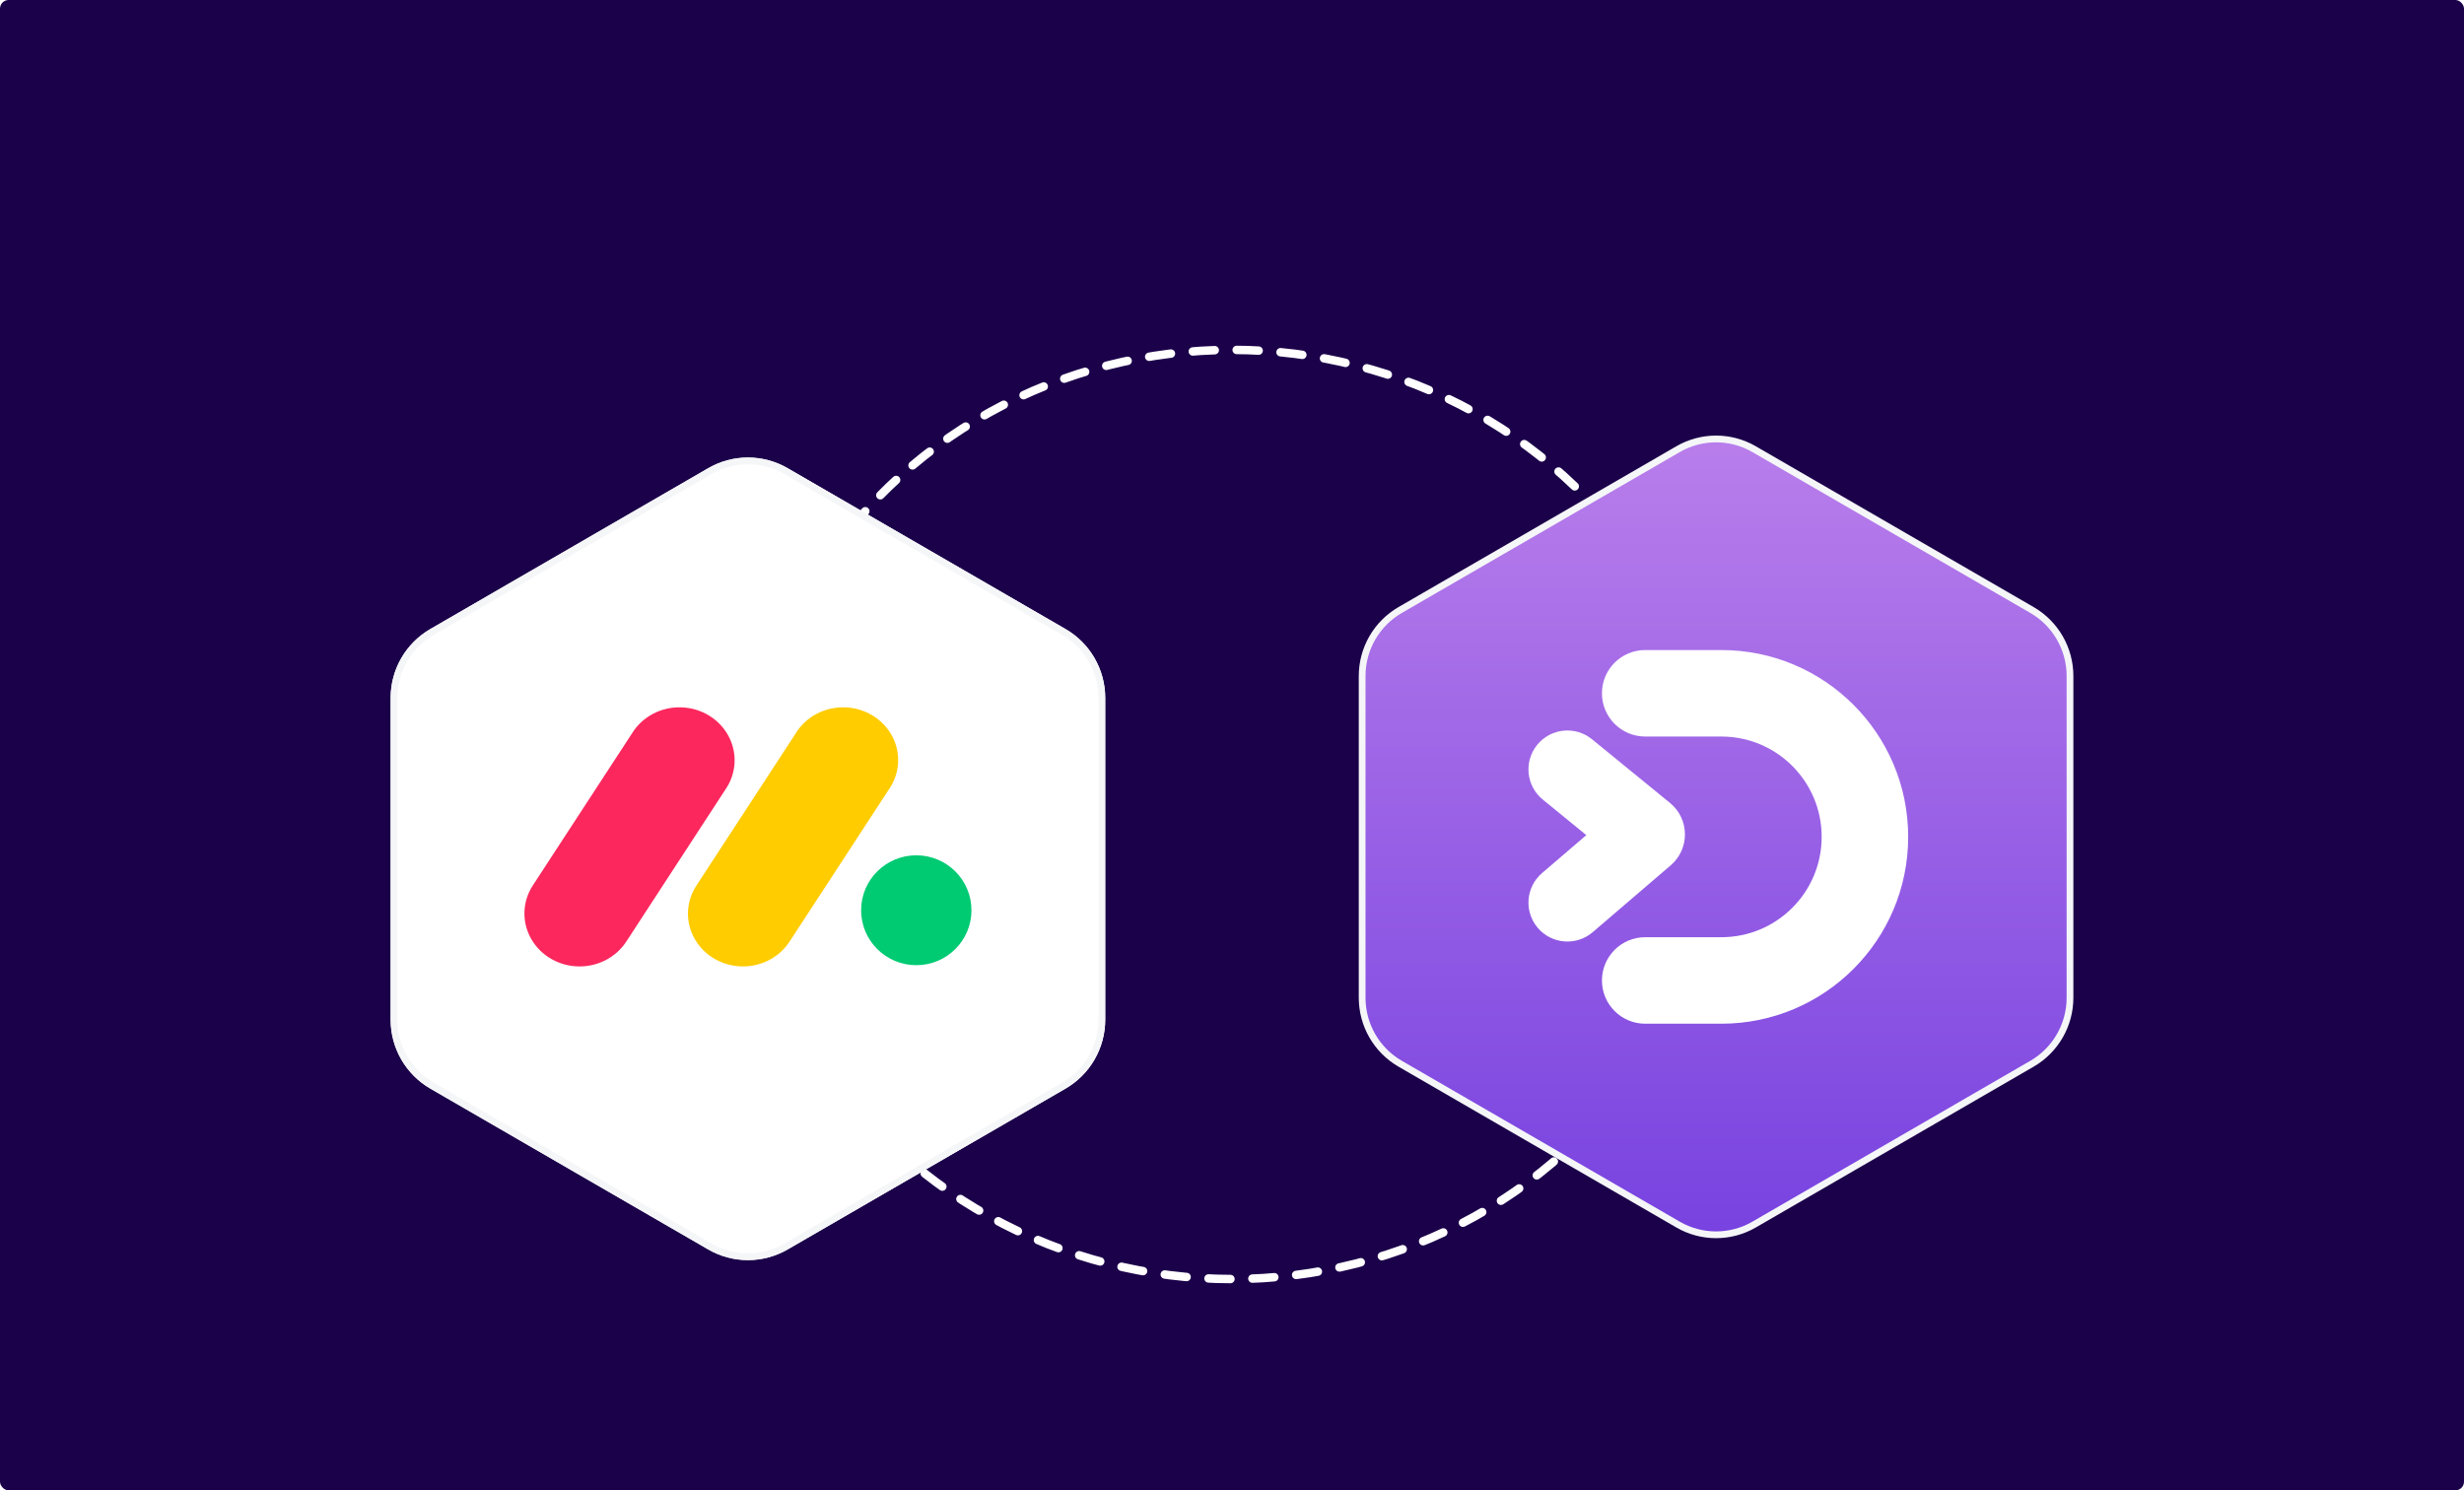 <svg width="810" height="490" viewBox="0 0 810 490" fill="none" xmlns="http://www.w3.org/2000/svg">
<rect width="810" height="490" rx="2.842" fill="#1B004A"/>
<g filter="url(#filter0_ddd_210_55255)">
<ellipse cx="405.007" cy="245" rx="159.13" ry="152.751" stroke="white" stroke-width="2.776" stroke-linecap="round" stroke-dasharray="7.22 7.22"/>
<g filter="url(#filter1_d_210_55255)">
<path d="M258.917 123.933L350.279 176.82C358.353 181.494 363.326 190.132 363.326 199.479V305.253C363.326 314.601 358.353 323.238 350.279 327.912L258.917 380.799C250.843 385.473 240.895 385.473 232.821 380.799L141.46 327.912C133.386 323.238 128.412 314.601 128.412 305.253V199.479C128.412 190.132 133.386 181.494 141.46 176.82L232.821 123.933C240.895 119.259 250.843 119.259 258.917 123.933Z" fill="white"/>
<path d="M233.378 124.895C241.108 120.42 250.631 120.42 258.361 124.895L349.723 177.781C357.453 182.256 362.216 190.527 362.216 199.48V305.253C362.216 314.205 357.453 322.477 349.723 326.951L258.361 379.838C250.631 384.313 241.108 384.313 233.378 379.838L142.017 326.951C134.286 322.477 129.523 314.206 129.522 305.253V199.48C129.522 190.527 134.286 182.256 142.017 177.781L233.378 124.895Z" stroke="#F5F6F8" stroke-width="2.221"/>
</g>
<path d="M190.5 294.964C183.914 294.958 177.849 291.52 174.662 285.985C171.474 280.449 171.665 273.689 175.161 268.328L207.776 218.32C211.126 212.874 217.288 209.604 223.871 209.777C230.454 209.95 236.421 213.54 239.455 219.154C242.489 224.767 242.113 231.52 238.473 236.79L205.878 286.798C202.562 291.886 196.75 294.973 190.5 294.964Z" fill="#FB275D"/>
<path d="M244.232 294.964C237.657 294.958 231.602 291.528 228.42 286.006C225.237 280.484 225.428 273.739 228.918 268.391L261.47 218.502C264.767 212.977 270.951 209.628 277.584 209.775C284.216 209.922 290.233 213.542 293.261 219.207C296.289 224.871 295.842 231.673 292.098 236.928L259.546 286.818C256.243 291.883 250.458 294.96 244.232 294.964Z" fill="#FFCC00"/>
<path d="M301.215 294.555C311.232 294.555 319.353 286.467 319.353 276.491C319.353 266.515 311.232 258.427 301.215 258.427C291.198 258.427 283.078 266.515 283.078 276.491C283.078 286.467 291.198 294.555 301.215 294.555Z" fill="#00CA72"/>
<path d="M551.639 124.893C559.369 120.418 568.893 120.418 576.624 124.893L667.985 177.78C675.716 182.255 680.479 190.527 680.479 199.48V305.253C680.479 314.206 675.716 322.478 667.985 326.953L576.624 379.84C568.894 384.315 559.369 384.315 551.639 379.84L460.277 326.953C452.546 322.478 447.782 314.206 447.782 305.253V199.48C447.782 190.527 452.546 182.255 460.277 177.78L551.639 124.893Z" fill="url(#paint0_linear_210_55255)" stroke="#F5F6F8" stroke-width="2.217"/>
<path d="M598.845 252.367C598.845 234.148 584.075 219.379 565.857 219.378H540.83C532.977 219.378 526.611 213.012 526.611 205.159C526.611 197.306 532.977 190.94 540.83 190.94H565.857C599.782 190.94 627.283 218.442 627.283 252.367C627.283 286.292 599.782 313.795 565.857 313.795H540.83C532.978 313.795 526.612 307.428 526.611 299.576C526.611 291.723 532.977 285.355 540.83 285.355H565.857C584.076 285.355 598.845 270.586 598.845 252.367Z" fill="white"/>
<path d="M505.34 222.092C509.81 216.617 517.873 215.803 523.347 220.274L548.984 241.208C555.432 246.473 555.55 256.289 549.229 261.708L523.582 283.697C518.217 288.297 510.138 287.676 505.538 282.311C500.938 276.945 501.558 268.867 506.924 264.267L521.475 251.789L507.159 240.099C501.684 235.629 500.87 227.566 505.34 222.092Z" fill="white"/>
</g>
<defs>
<filter id="filter0_ddd_210_55255" x="109.48" y="83.48" width="591.039" height="353.523" filterUnits="userSpaceOnUse" color-interpolation-filters="sRGB">
<feFlood flood-opacity="0" result="BackgroundImageFix"/>
<feColorMatrix in="SourceAlpha" type="matrix" values="0 0 0 0 0 0 0 0 0 0 0 0 0 0 0 0 0 0 127 0" result="hardAlpha"/>
<feMorphology radius="3.155" operator="erode" in="SourceAlpha" result="effect1_dropShadow_210_55255"/>
<feOffset dy="6.311"/>
<feGaussianBlur stdDeviation="4.733"/>
<feColorMatrix type="matrix" values="0 0 0 0 0.063 0 0 0 0 0.094 0 0 0 0 0.157 0 0 0 0.03 0"/>
<feBlend mode="normal" in2="BackgroundImageFix" result="effect1_dropShadow_210_55255"/>
<feColorMatrix in="SourceAlpha" type="matrix" values="0 0 0 0 0 0 0 0 0 0 0 0 0 0 0 0 0 0 127 0" result="hardAlpha"/>
<feMorphology radius="6.311" operator="erode" in="SourceAlpha" result="effect2_dropShadow_210_55255"/>
<feOffset dy="18.932"/>
<feGaussianBlur stdDeviation="12.621"/>
<feColorMatrix type="matrix" values="0 0 0 0 0.063 0 0 0 0 0.094 0 0 0 0 0.157 0 0 0 0.05 0"/>
<feBlend mode="normal" in2="effect1_dropShadow_210_55255" result="effect2_dropShadow_210_55255"/>
<feColorMatrix in="SourceAlpha" type="matrix" values="0 0 0 0 0 0 0 0 0 0 0 0 0 0 0 0 0 0 127 0" result="hardAlpha"/>
<feOffset dy="-2.46"/>
<feGaussianBlur stdDeviation="2.46"/>
<feComposite in2="hardAlpha" operator="out"/>
<feColorMatrix type="matrix" values="0 0 0 0 0 0 0 0 0 0 0 0 0 0 0 0 0 0 0.03 0"/>
<feBlend mode="normal" in2="effect2_dropShadow_210_55255" result="effect3_dropShadow_210_55255"/>
<feBlend mode="normal" in="SourceGraphic" in2="effect3_dropShadow_210_55255" result="shape"/>
</filter>
<filter id="filter1_d_210_55255" x="118.974" y="118.207" width="253.789" height="282.752" filterUnits="userSpaceOnUse" color-interpolation-filters="sRGB">
<feFlood flood-opacity="0" result="BackgroundImageFix"/>
<feColorMatrix in="SourceAlpha" type="matrix" values="0 0 0 0 0 0 0 0 0 0 0 0 0 0 0 0 0 0 127 0" result="hardAlpha"/>
<feOffset dy="7.217"/>
<feGaussianBlur stdDeviation="4.719"/>
<feComposite in2="hardAlpha" operator="out"/>
<feColorMatrix type="matrix" values="0 0 0 0 0.408 0 0 0 0 0.416 0 0 0 0 0.525 0 0 0 0.2 0"/>
<feBlend mode="normal" in2="BackgroundImageFix" result="effect1_dropShadow_210_55255"/>
<feBlend mode="normal" in="SourceGraphic" in2="effect1_dropShadow_210_55255" result="shape"/>
</filter>
<linearGradient id="paint0_linear_210_55255" x1="564.131" y1="120.428" x2="564.131" y2="384.304" gradientUnits="userSpaceOnUse">
<stop stop-color="#B97EEB"/>
<stop offset="1" stop-color="#7742E0"/>
</linearGradient>
</defs>
</svg>
